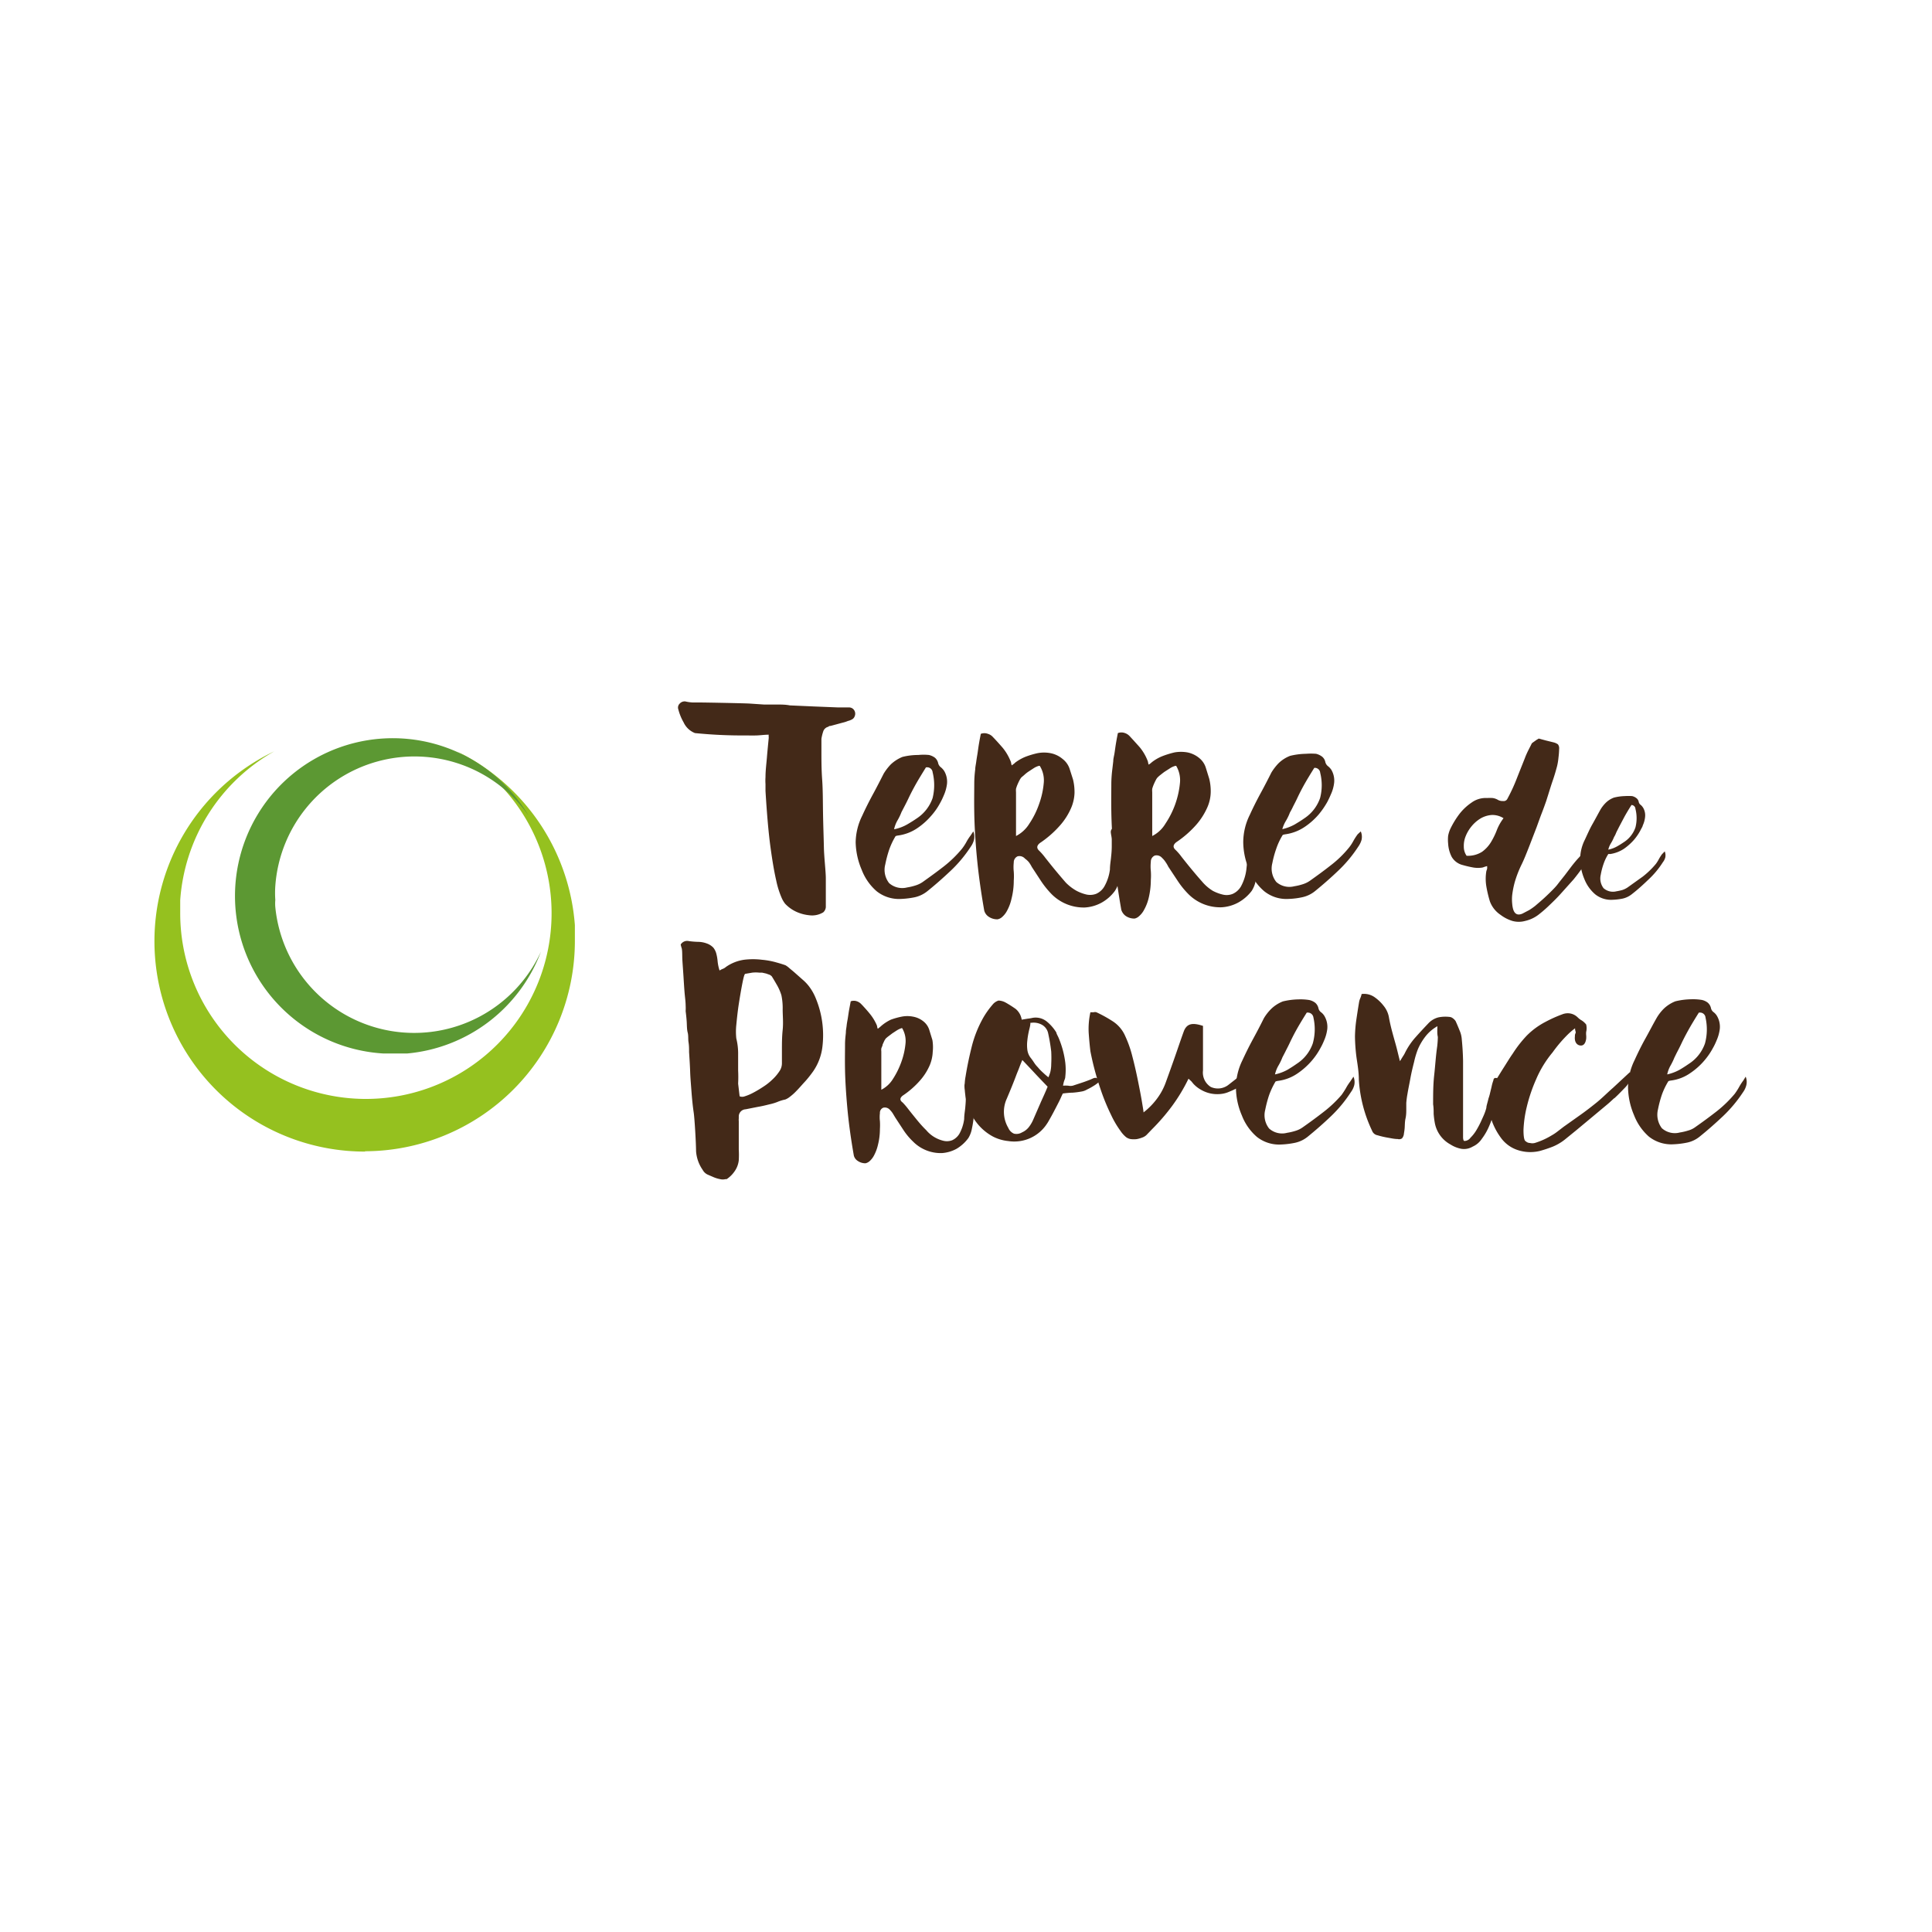 <svg id="f8b8ee13-eb27-4eee-9fe3-51887537e47f" data-name="Layer 1" xmlns="http://www.w3.org/2000/svg" viewBox="0 0 180 180"><defs><style>.bfafa6c2-7f94-4be7-8938-5de109b6016f{fill:#432918;}.ad5806bb-adbf-4ae7-a940-edd041d30b4b{fill:#95c11f;}.bf80e74e-6b2b-48d8-868f-1f235c9f9a8f{fill:#5c9833;}</style></defs><title>Pixiecom-customers-logos</title><g id="e25f95c4-8a0b-4b74-9efb-866cf1a8efec" data-name="a11f3205-8333-4ca4-ac43-b7a3f431c507"><g id="a2571230-3450-40c7-aaec-d412daa28f78" data-name="e87c536f-3e6b-42d6-b38f-d430a05d77f0"><path class="bfafa6c2-7f94-4be7-8938-5de109b6016f" d="M76.7,85a2,2,0,0,1-1.32.27,3.77,3.77,0,0,1-1.14-.3,3.33,3.33,0,0,1-1.09-.77,2.43,2.43,0,0,1-.33-.56,8.24,8.24,0,0,1-.5-1.6c-.18-.77-.36-1.81-.54-3.14s-.33-3.07-.46-5.2v-.65a4.72,4.72,0,0,1,0-.65c0-.61.08-1.2.13-1.81s.11-1.2.17-1.82v-.12a.67.67,0,0,1,0-.2c-.4,0-.78.06-1.15.07s-.72,0-1.08,0a44,44,0,0,1-4.64-.22,1.94,1.94,0,0,1-1.06-1,4.81,4.81,0,0,1-.49-1.2.51.51,0,0,1,.12-.54.62.62,0,0,1,.53-.21,3.66,3.66,0,0,0,.74.1c.24,0,.48,0,.74,0,.44,0,4.09.07,4.52.1l1.34.09,1.2,0c.4,0,.8,0,1.2.08l2.26.1,2.25.09.49,0h.48a.57.57,0,0,1,.4.13.6.6,0,0,1,.16.69.53.53,0,0,1-.28.31,1.48,1.48,0,0,1-.35.13,2.91,2.91,0,0,1-.5.16l-.59.16-.52.14c-.14,0-.21.06-.21.08a.65.65,0,0,0-.48.43,4.34,4.34,0,0,0-.17.69v1.28c0,.71,0,1.56.07,2.54s.06,2,.08,3.16.06,2.16.08,3.13.18,2.23.18,2.91,0,2.56,0,2.67A.73.73,0,0,1,76.7,85Z"/><path class="bfafa6c2-7f94-4be7-8938-5de109b6016f" d="M90.68,77.46a1.29,1.29,0,0,1,.06.8,1.92,1.92,0,0,1-.3.63,12.38,12.38,0,0,1-1.86,2.23c-.7.66-1.42,1.3-2.18,1.91a2.87,2.87,0,0,1-1.15.56,7.86,7.86,0,0,1-1.28.16,3.35,3.35,0,0,1-2.3-.72,5,5,0,0,1-1.39-2,6.85,6.85,0,0,1-.56-2.56A5.75,5.75,0,0,1,80.33,76c.3-.66.63-1.32,1-2s.68-1.29,1-1.92a5,5,0,0,1,.66-.86,3.5,3.5,0,0,1,1.09-.7,6,6,0,0,1,1.47-.18,5,5,0,0,1,1,0,1.53,1.53,0,0,1,.55.25.93.93,0,0,1,.31.53.68.68,0,0,0,.24.36,1.46,1.46,0,0,1,.33.37,2,2,0,0,1,.25,1.18,3.84,3.84,0,0,1-.31,1.1,6.44,6.44,0,0,1-.34.7,6.07,6.07,0,0,1-.8,1.15,6.49,6.49,0,0,1-1.29,1.16,4.19,4.19,0,0,1-1.8.7,1,1,0,0,0-.25.06,6.7,6.7,0,0,0-.6,1.27,10.9,10.9,0,0,0-.36,1.36,2,2,0,0,0,.36,1.75,1.85,1.85,0,0,0,1.68.4,4.94,4.94,0,0,0,.76-.18,2.44,2.44,0,0,0,.69-.33c.66-.47,1.31-.94,1.94-1.43a10.87,10.87,0,0,0,1.72-1.67,4.93,4.93,0,0,0,.4-.61,4.38,4.38,0,0,1,.4-.62Zm-7.32-.21a4,4,0,0,0,1.16-.44c.31-.18.6-.36.89-.56a3.72,3.72,0,0,0,1.48-1.9,5,5,0,0,0,0-2.4.51.51,0,0,0-.56-.46h-.06c-.4.65-.74,1.2-1,1.67s-.46.86-.62,1.2-.29.59-.4.8l-.26.5a5.18,5.18,0,0,1-.4.82,3,3,0,0,0-.29.77Z"/><path class="bfafa6c2-7f94-4be7-8938-5de109b6016f" d="M103.49,77.54a.42.42,0,0,1,.17-.37.51.51,0,0,1,.4-.08l.08.17.09.15a4.81,4.81,0,0,1,.25,1.36,15.69,15.69,0,0,1,0,1.68,11.63,11.63,0,0,1-.22,1.57,2.57,2.57,0,0,1-.4,1,3.85,3.85,0,0,1-1.25,1.09,3.69,3.69,0,0,1-1.56.44A4.22,4.22,0,0,1,98,83.33a8.54,8.54,0,0,1-1-1.23l-.87-1.33a3.23,3.23,0,0,0-.27-.44A1.91,1.91,0,0,0,95.5,80a.69.69,0,0,0-.69-.22.61.61,0,0,0-.36.58,4,4,0,0,0,0,.85,6,6,0,0,1,0,.85,6.76,6.76,0,0,1-.21,1.67,4.19,4.19,0,0,1-.4,1.09,2,2,0,0,1-.48.62.84.84,0,0,1-.42.21,1.41,1.41,0,0,1-.84-.25,1,1,0,0,1-.4-.56c-.33-1.87-.56-3.58-.7-5.12s-.21-2.86-.23-4,0-2,0-2.71a10.34,10.34,0,0,1,.09-1.33c0-.21.06-.46.09-.69s.07-.47.11-.71.09-.65.15-1,.11-.61.17-.91a.94.94,0,0,1,.66,0,1,1,0,0,1,.46.29c.32.33.62.67.91,1a4.73,4.73,0,0,1,.72,1.2.8.8,0,0,1,.07.2,1.76,1.76,0,0,0,.06.25l.16-.12a.53.53,0,0,0,.14-.12,4.16,4.16,0,0,1,1-.57,7.78,7.78,0,0,1,1.11-.33,3.23,3.23,0,0,1,1.2,0,2.48,2.48,0,0,1,1.13.54,1.92,1.92,0,0,1,.65.91l.32,1a4.92,4.92,0,0,1,.14,1.26,3.88,3.88,0,0,1-.33,1.43,6.09,6.09,0,0,1-1,1.57,9.62,9.62,0,0,1-1.89,1.66c-.31.24-.33.49-.06.73a5.81,5.81,0,0,1,.56.65c.27.34.57.72.9,1.12s.67.8,1,1.18a4.39,4.39,0,0,0,1,.77,3.87,3.87,0,0,0,.93.35,1.6,1.6,0,0,0,.92-.07,1.66,1.66,0,0,0,.76-.7,4.28,4.28,0,0,0,.51-1.56c0-.43.08-.83.11-1.2a8.91,8.91,0,0,0,.06-.92c0-.25,0-.44,0-.66S103.51,77.77,103.49,77.54Zm-6.62-6.19H96.8a1.8,1.8,0,0,0-.49.22l-.49.32a2.94,2.94,0,0,0-.4.32l-.25.21a1.27,1.27,0,0,0-.18.27c-.07.13-.13.26-.19.4s-.1.26-.14.4a1.67,1.67,0,0,0,0,.31v.68c0,.38,0,.8,0,1.25s0,.88,0,1.3v.86a3.12,3.12,0,0,0,1.24-1.15,7.86,7.86,0,0,0,.92-1.86,7.69,7.69,0,0,0,.43-2A2.54,2.54,0,0,0,96.87,71.35Z"/><path class="bfafa6c2-7f94-4be7-8938-5de109b6016f" d="M116.2,77.54a.44.44,0,0,1,.16-.37.57.57,0,0,1,.42-.08l.09.17a.6.6,0,0,0,.09.15,5.18,5.18,0,0,1,.24,1.36,11.78,11.78,0,0,1,0,1.68A10.22,10.22,0,0,1,117,82a2.7,2.7,0,0,1-.38,1,4,4,0,0,1-1.26,1.09,3.69,3.69,0,0,1-1.56.44,4.18,4.18,0,0,1-3.07-1.22,7.93,7.93,0,0,1-1-1.23l-.88-1.33a3.18,3.18,0,0,0-.26-.44,2,2,0,0,0-.32-.38.68.68,0,0,0-.68-.22.61.61,0,0,0-.37.58,4,4,0,0,0,0,.85,6,6,0,0,1,0,.85,7.26,7.26,0,0,1-.2,1.67,4.24,4.24,0,0,1-.42,1.09,2,2,0,0,1-.49.62.86.86,0,0,1-.4.21,1.41,1.41,0,0,1-.84-.25,1.12,1.12,0,0,1-.4-.56c-.33-1.87-.56-3.58-.7-5.12s-.21-2.86-.23-4,0-2,0-2.71a11.75,11.75,0,0,1,.1-1.33l.08-.69c0-.23.07-.47.11-.71s.09-.65.15-1,.11-.61.17-.91a.94.94,0,0,1,.66,0,1.05,1.05,0,0,1,.45.3c.31.33.62.68.91,1a4.56,4.56,0,0,1,.72,1.2,1.18,1.18,0,0,1,.07.2,1,1,0,0,0,.06.24l.16-.11.14-.12a4,4,0,0,1,1-.57,8.38,8.38,0,0,1,1.11-.34,3.46,3.46,0,0,1,1.2,0,2.49,2.49,0,0,1,1.13.55,1.87,1.87,0,0,1,.59.9l.31,1a4.82,4.82,0,0,1,.14,1.26,3.67,3.67,0,0,1-.32,1.42,6.35,6.35,0,0,1-1,1.58,9.52,9.52,0,0,1-1.88,1.65c-.32.25-.34.49-.07.73a4.93,4.93,0,0,1,.56.65c.27.34.57.72.91,1.13s.67.8,1,1.17A4.11,4.11,0,0,0,113,83a3.94,3.94,0,0,0,.94.35,1.5,1.5,0,0,0,.91-.07,1.69,1.69,0,0,0,.77-.7,4.46,4.46,0,0,0,.5-1.56q.07-.65.12-1.2a8.39,8.39,0,0,0,.05-.92c0-.24,0-.44,0-.66S116.22,77.77,116.2,77.54Zm-6.62-6.19h-.06a1.73,1.73,0,0,0-.5.22l-.5.32c-.16.11-.29.22-.42.32s-.16.14-.24.21a1,1,0,0,0-.18.27c-.07.13-.13.26-.19.4s-.1.26-.14.4a1.67,1.67,0,0,0,0,.31v1.93c0,.45,0,.9,0,1.3v.86a3,3,0,0,0,1.23-1.15,8.21,8.21,0,0,0,1.36-3.86A2.62,2.62,0,0,0,109.58,71.35Z"/><path class="bfafa6c2-7f94-4be7-8938-5de109b6016f" d="M126.78,77.46a1.29,1.29,0,0,1,.07.8,2.17,2.17,0,0,1-.31.63,12.38,12.38,0,0,1-1.86,2.23c-.69.66-1.42,1.3-2.17,1.91a2.82,2.82,0,0,1-1.17.56,6.89,6.89,0,0,1-1.28.16,3.3,3.3,0,0,1-2.28-.72,4.88,4.88,0,0,1-1.4-2,6.65,6.65,0,0,1-.55-2.56,5.76,5.76,0,0,1,.62-2.57c.3-.66.63-1.32,1-2s.69-1.3,1-1.92a5,5,0,0,1,.66-.86,3.18,3.18,0,0,1,1.09-.7,6.58,6.58,0,0,1,1.47-.19,6,6,0,0,1,.95,0,1.55,1.55,0,0,1,.55.26.86.86,0,0,1,.31.52.71.71,0,0,0,.24.37,1.42,1.42,0,0,1,.33.36,2,2,0,0,1,.25,1.18,3.54,3.54,0,0,1-.31,1.1c-.1.24-.21.47-.33.7a7.71,7.71,0,0,1-.8,1.16,6.41,6.41,0,0,1-1.29,1.15,4.27,4.27,0,0,1-1.82.7,1.05,1.05,0,0,0-.24.06,6.14,6.14,0,0,0-.6,1.27,9.45,9.45,0,0,0-.37,1.36,2,2,0,0,0,.37,1.75,1.84,1.84,0,0,0,1.68.4,4.94,4.94,0,0,0,.76-.18,2.44,2.44,0,0,0,.69-.33c.66-.47,1.31-.94,1.93-1.43a10.08,10.08,0,0,0,1.72-1.67,4,4,0,0,0,.4-.61,5.49,5.49,0,0,1,.4-.62Zm-7.31-.21a4.28,4.28,0,0,0,1.16-.44c.3-.18.6-.36.88-.56a3.72,3.72,0,0,0,1.48-1.9A4.76,4.76,0,0,0,123,72a.5.5,0,0,0-.55-.46h0c-.41.65-.74,1.2-1,1.67s-.45.86-.61,1.2-.3.59-.4.8-.19.37-.26.49a4.79,4.79,0,0,1-.4.82A3.1,3.1,0,0,0,119.47,77.25Z"/><path class="bfafa6c2-7f94-4be7-8938-5de109b6016f" d="M147.76,79.28a.68.68,0,0,0,.23.18,1,1,0,0,1,.26.21c-.27.37-.54.75-.8,1.14s-.55.76-.84,1.12l-1.13,1.26c-.37.42-.76.8-1.18,1.2a11.76,11.76,0,0,1-1,.86,3.2,3.2,0,0,1-1.2.55,2.22,2.22,0,0,1-1.2,0,3.53,3.53,0,0,1-1.09-.56,2.59,2.59,0,0,1-1-1.26,11.22,11.22,0,0,1-.33-1.39,4.29,4.29,0,0,1,0-1.43l.07-.21a1.19,1.19,0,0,0,0-.26l-.24.07a1.29,1.29,0,0,1-.21.07,2.68,2.68,0,0,1-.8,0,9.35,9.35,0,0,1-1-.23,1.65,1.65,0,0,1-1.05-.77,3.08,3.08,0,0,1-.33-1.23,3.59,3.59,0,0,1,0-.73,2.74,2.74,0,0,1,.23-.7,8.21,8.21,0,0,1,.81-1.32,4.92,4.92,0,0,1,1.15-1.08,2.23,2.23,0,0,1,1.43-.42,4.55,4.55,0,0,1,.53,0,1.36,1.36,0,0,1,.52.19.89.89,0,0,0,.45.09.38.38,0,0,0,.38-.17,16.22,16.22,0,0,0,.88-1.89c.25-.64.51-1.28.77-1.94.08-.22.18-.44.28-.65l.32-.63a.33.33,0,0,1,.11-.15l.17-.12.21-.15.2-.12.67.18.69.17a1.18,1.18,0,0,1,.43.19.6.6,0,0,1,.11.43,7,7,0,0,1-.06.8,5.55,5.55,0,0,1-.13.8c-.12.45-.25.9-.4,1.33s-.29.89-.43,1.34l-.19.6c-.11.31-.24.68-.4,1.09s-.32.87-.5,1.36l-.54,1.4c-.17.45-.34.87-.49,1.24s-.28.65-.37.83a10.38,10.38,0,0,0-.62,1.6,8.5,8.5,0,0,0-.24,1.2,3.93,3.93,0,0,0,0,.84,2.67,2.67,0,0,0,.08.48c.14.48.43.62.87.43l.63-.33a5.81,5.81,0,0,0,.57-.4c.29-.25.59-.5.88-.77s.57-.54.84-.82.36-.41.52-.62l.51-.64.65-.86c.22-.28.44-.55.68-.8l.25-.27A1.43,1.43,0,0,0,147.76,79.28Zm-11.12.45a2.45,2.45,0,0,0,1.44-.37,3.1,3.1,0,0,0,.83-.9,6.94,6.94,0,0,0,.55-1.13,4.58,4.58,0,0,1,.62-1.1,1.94,1.94,0,0,0-1.1-.3,2.41,2.41,0,0,0-1,.3,3.26,3.26,0,0,0-.85.72,3.48,3.48,0,0,0-.57.94,2.37,2.37,0,0,0-.18,1A1.47,1.47,0,0,0,136.64,79.73Z"/><path class="bfafa6c2-7f94-4be7-8938-5de109b6016f" d="M155.1,79.32a1,1,0,0,1,.05.57,1.28,1.28,0,0,1-.23.45,8.14,8.14,0,0,1-1.33,1.6c-.5.48-1,.94-1.57,1.38a2.11,2.11,0,0,1-.84.4,5.64,5.64,0,0,1-.92.11,2.37,2.37,0,0,1-1.64-.51,3.6,3.6,0,0,1-1-1.4,4.92,4.92,0,0,1-.4-1.85,4.06,4.06,0,0,1,.44-1.84c.22-.47.45-1,.69-1.42s.51-.93.76-1.38a3.13,3.13,0,0,1,.48-.62,2.13,2.13,0,0,1,.78-.5,4.65,4.65,0,0,1,1-.14,5.32,5.32,0,0,1,.69,0,1,1,0,0,1,.4.19.57.57,0,0,1,.22.37.44.44,0,0,0,.18.26,1.18,1.18,0,0,1,.23.27,1.4,1.4,0,0,1,.18.85,2.44,2.44,0,0,1-.22.8c0,.08-.11.24-.24.5a4.83,4.83,0,0,1-.58.84,5.26,5.26,0,0,1-.93.83,3.17,3.17,0,0,1-1.29.49.47.47,0,0,0-.17,0,4.33,4.33,0,0,0-.44.92,6.3,6.3,0,0,0-.26,1,1.49,1.49,0,0,0,.26,1.26,1.32,1.32,0,0,0,1.2.29,4.88,4.88,0,0,0,.55-.12,2,2,0,0,0,.49-.24c.48-.34.95-.68,1.4-1a7.82,7.82,0,0,0,1.24-1.2,3.4,3.4,0,0,0,.28-.45,4.08,4.08,0,0,1,.28-.44Zm-5.26-.16a2.78,2.78,0,0,0,.83-.31c.22-.12.43-.26.64-.4a2.65,2.65,0,0,0,1.06-1.36,3.5,3.5,0,0,0,0-1.73A.38.38,0,0,0,152,75h0c-.29.46-.53.86-.71,1.2l-.45.85c-.11.23-.21.4-.28.57a2,2,0,0,1-.18.36,3.92,3.92,0,0,1-.29.58A2,2,0,0,0,149.84,79.16Z"/><path class="bfafa6c2-7f94-4be7-8938-5de109b6016f" d="M63.42,88a.7.7,0,0,1,.76-.32,7.93,7.93,0,0,0,.84.07,2.36,2.36,0,0,1,.8.14,1.58,1.58,0,0,1,.64.4,1.52,1.52,0,0,1,.28.57,4.21,4.21,0,0,1,.12.71,4.15,4.15,0,0,0,.18.85,1.59,1.59,0,0,1,.29-.15.92.92,0,0,0,.3-.18,3.92,3.92,0,0,1,1.68-.67,6.84,6.84,0,0,1,1.69,0,7.15,7.15,0,0,1,1.38.26c.4.11.66.2.8.25a2,2,0,0,1,.33.24c.17.15.38.31.6.51l.69.61a4,4,0,0,1,.53.55A4.73,4.73,0,0,1,76,93a9,9,0,0,1,.63,4.46,5.08,5.08,0,0,1-.86,2.34c-.27.38-.54.72-.8,1s-.53.6-.77.84a4.92,4.92,0,0,1-.64.57,1.6,1.6,0,0,1-.4.23,3.74,3.74,0,0,0-.74.23,4.83,4.83,0,0,1-.74.22c-.36.09-.73.18-1.1.24l-1.11.22a.67.67,0,0,0-.64.65v.21a1,1,0,0,0,0,.24c0,.36,0,2.31,0,2.65a8.7,8.7,0,0,1,0,1,2.18,2.18,0,0,1-.37,1,2.75,2.75,0,0,1-.76.76s-.06,0-.12,0a1,1,0,0,1-.48,0,3,3,0,0,1-.58-.17l-.6-.26a1,1,0,0,1-.45-.43,3.46,3.46,0,0,1-.62-1.75c0-.68-.13-3-.22-3.6s-.16-1.32-.21-2-.1-1.21-.12-1.81-.06-1.2-.1-1.82c0-.3,0-.6-.05-.91s0-.61-.08-.91-.07-.68-.09-1-.06-.68-.1-1a4.33,4.33,0,0,0,0-.53c0-.33-.06-.72-.1-1.2s-.07-1-.1-1.48-.07-1-.1-1.47,0-.84-.06-1.15A2.7,2.7,0,0,1,63.42,88Zm5.49,14.14a.66.66,0,0,0,.48,0,4.45,4.45,0,0,0,.78-.33,10.28,10.28,0,0,0,.91-.54,5.35,5.35,0,0,0,.88-.69,4.16,4.16,0,0,0,.64-.75,1.31,1.31,0,0,0,.25-.77c0-.23,0-.64,0-1.23s0-1.2.07-1.88,0-1.3,0-1.91a5.79,5.79,0,0,0-.12-1.32,4.67,4.67,0,0,0-.38-.89c-.16-.28-.33-.57-.51-.86a.75.75,0,0,0-.2-.15l-.34-.12-.36-.08-.26,0a3,3,0,0,0-.67,0l-.64.11c-.08,0-.16.31-.27.86s-.22,1.2-.33,1.9-.18,1.38-.24,2a5.89,5.89,0,0,0,0,1.26,5.78,5.78,0,0,1,.17,1.49c0,.49,0,1,0,1.49a12.27,12.27,0,0,1,0,1.23Z"/><path class="bfafa6c2-7f94-4be7-8938-5de109b6016f" d="M89.86,101.21a.35.35,0,0,1,.14-.32.48.48,0,0,1,.37-.07l.07.15.08.13a4.46,4.46,0,0,1,.22,1.2,12.18,12.18,0,0,1,0,1.48,9,9,0,0,1-.19,1.37,2.54,2.54,0,0,1-.33.88,3.7,3.7,0,0,1-1.1,1,3.29,3.29,0,0,1-1.37.4,3.63,3.63,0,0,1-2.69-1.08,6.1,6.1,0,0,1-.89-1.07l-.76-1.16-.24-.4a2.16,2.16,0,0,0-.27-.33.62.62,0,0,0-.6-.19.5.5,0,0,0-.32.51,3.05,3.05,0,0,0,0,.74,6.1,6.1,0,0,1,0,.74,6,6,0,0,1-.18,1.46,4,4,0,0,1-.37,1,1.87,1.87,0,0,1-.42.54.87.87,0,0,1-.37.19,1.25,1.25,0,0,1-.74-.23.83.83,0,0,1-.35-.49c-.29-1.65-.49-3.14-.61-4.48s-.19-2.5-.21-3.48,0-1.77,0-2.37.08-1,.08-1.18.05-.4.07-.6.06-.4.1-.63.08-.56.13-.83l.15-.8a.83.83,0,0,1,.58,0,1,1,0,0,1,.4.26c.27.28.54.58.8.9a4.48,4.48,0,0,1,.62,1,.64.64,0,0,1,.06.18.82.82,0,0,0,.06.22l.14-.11.12-.1A3.92,3.92,0,0,1,83,95a6.7,6.7,0,0,1,1-.28,2.75,2.75,0,0,1,1.07,0,2.13,2.13,0,0,1,1,.47,1.64,1.64,0,0,1,.52.8l.28.91A4.08,4.08,0,0,1,86.9,98a3.61,3.61,0,0,1-.28,1.25,5.36,5.36,0,0,1-.87,1.38,8.14,8.14,0,0,1-1.65,1.45c-.27.22-.29.43,0,.64a6.68,6.68,0,0,1,.49.57c.23.3.5.63.8,1s.59.7.9,1a3,3,0,0,0,1.63,1,1.37,1.37,0,0,0,.8-.06,1.52,1.52,0,0,0,.67-.61,3.88,3.88,0,0,0,.44-1.36c0-.38.07-.73.1-1.06s.05-.59.05-.8,0-.4,0-.57S89.87,101.43,89.86,101.21Zm-5.81-5.42H84a2.11,2.11,0,0,0-.43.2l-.43.28-.37.28c-.11.08-.18.15-.22.18a1.43,1.43,0,0,0-.16.24l-.16.35c0,.12-.09.24-.12.37a1.17,1.17,0,0,0,0,.27v3.57a2.73,2.73,0,0,0,1.08-1,7.7,7.7,0,0,0,.8-1.63,6.94,6.94,0,0,0,.38-1.74A2.34,2.34,0,0,0,84.05,95.79Z"/><path class="bfafa6c2-7f94-4be7-8938-5de109b6016f" d="M95.19,95l.54-.09a4,4,0,0,0,.48-.08,1.65,1.65,0,0,1,1.35.37,4.07,4.07,0,0,1,.86,1c0,.11.14.31.25.59a9.22,9.22,0,0,1,.34,1A8.9,8.9,0,0,1,99.25,99a5.83,5.83,0,0,1,0,1.32c0,.14-.07.28-.11.4s-.07.27-.1.43a3.87,3.87,0,0,1,.48,0,1,1,0,0,0,.43,0l.82-.27c.28-.09.54-.19.8-.29l.25-.11a.58.58,0,0,1,.26-.06.36.36,0,0,1,.2.08.9.9,0,0,0,.2.14s-.06.14-.18.24a3.46,3.46,0,0,1-.46.32,5.18,5.18,0,0,1-.57.31,1.4,1.4,0,0,1-.48.18,7.86,7.86,0,0,1-.83.11,8.32,8.32,0,0,0-.94.08s-.09.18-.2.43-.26.53-.42.84-.32.62-.49.92-.27.49-.35.6a3.63,3.63,0,0,1-3.62,1.64,4,4,0,0,1-1.39-.4,4.77,4.77,0,0,1-2-2,4.64,4.64,0,0,1-.51-1.34,6.14,6.14,0,0,1-.16-1.14,4.87,4.87,0,0,1,.08-1.14c.16-1,.36-1.92.59-2.84a10.84,10.84,0,0,1,1.08-2.67,7.9,7.9,0,0,1,.83-1.16,1.15,1.15,0,0,1,.57-.4,1.47,1.47,0,0,1,.67.19c.32.18.63.38.93.59A1.62,1.62,0,0,1,95.19,95Zm2.4,6.23c-.39-.41-.79-.82-1.17-1.23s-.78-.83-1.17-1.24q-.14.31-.27.66c-.08.22-.18.45-.27.68-.14.38-.29.76-.44,1.13s-.31.75-.47,1.13a2.94,2.94,0,0,0,.14,2.72,1,1,0,0,0,.53.54,1,1,0,0,0,.75-.12,1.63,1.63,0,0,0,.65-.51,3.18,3.18,0,0,0,.4-.69l.67-1.54c.22-.5.46-1,.67-1.53ZM96,95.29c0,.3-.11.59-.16.86a6.87,6.87,0,0,0-.13.83,3.39,3.39,0,0,0,0,.78,1.56,1.56,0,0,0,.28.75c.13.16.24.32.34.47a2.54,2.54,0,0,0,.36.45,4.34,4.34,0,0,0,.47.49c.17.16.34.31.52.45a4.43,4.43,0,0,0,.17-.47,3.2,3.2,0,0,0,.09-.75,11.52,11.52,0,0,0,0-1.18,17.15,17.15,0,0,0-.29-1.72,1.19,1.19,0,0,0-.55-.76,1.6,1.6,0,0,0-1-.2Z"/><path class="bfafa6c2-7f94-4be7-8938-5de109b6016f" d="M110.73,100.5a16.16,16.16,0,0,1-1.52,2.53,19.28,19.28,0,0,1-1.87,2.17l-.27.28-.27.28a1.13,1.13,0,0,1-.4.23,2.85,2.85,0,0,1-.5.14,2.35,2.35,0,0,1-.53,0,1,1,0,0,1-.45-.18,2.7,2.7,0,0,1-.53-.59,8.83,8.83,0,0,1-.87-1.48,19.52,19.52,0,0,1-1-2.45,26,26,0,0,1-.93-3.49c-.07-.57-.12-1.15-.16-1.72a7.23,7.23,0,0,1,.16-1.91h.3a.46.46,0,0,1,.26,0,12.27,12.27,0,0,1,1.55.86,3.11,3.11,0,0,1,1.14,1.37,10.43,10.43,0,0,1,.65,1.85c.2.76.37,1.51.52,2.25s.28,1.4.38,2,.15.89.15,1a6.52,6.52,0,0,0,1.27-1.3,5.8,5.8,0,0,0,.8-1.49c.29-.8.57-1.58.84-2.35s.54-1.58.83-2.38.85-.85,1.8-.54v4.16a1.58,1.58,0,0,0,.73,1.53,1.6,1.6,0,0,0,1.67-.22l.32-.25.32-.25.26-.22a.82.82,0,0,1,.25-.16.9.9,0,0,1,.27-.07.34.34,0,0,1,.22,0,1.67,1.67,0,0,1,.08.3.42.42,0,0,1,0,.27.77.77,0,0,1-.23.28,1.65,1.65,0,0,1-.31.2,8.2,8.2,0,0,1-1.15.57,2.53,2.53,0,0,1-.85.21,3,3,0,0,1-1.75-.39,2.88,2.88,0,0,1-.73-.57l-.18-.22Z"/><path class="bfafa6c2-7f94-4be7-8938-5de109b6016f" d="M126.1,100.31a1.3,1.3,0,0,1,.07.8,1.9,1.9,0,0,1-.31.64A12.38,12.38,0,0,1,124,104c-.69.66-1.42,1.3-2.17,1.91a2.82,2.82,0,0,1-1.17.56,7.86,7.86,0,0,1-1.28.16,3.34,3.34,0,0,1-2.28-.71,5,5,0,0,1-1.4-2,6.66,6.66,0,0,1-.55-2.57,5.8,5.8,0,0,1,.6-2.56c.31-.67.63-1.32,1-2s.69-1.29,1-1.92a4.43,4.43,0,0,1,.68-.87,3.29,3.29,0,0,1,1.09-.7,6.57,6.57,0,0,1,1.46-.19,5.16,5.16,0,0,1,1,.06,1.44,1.44,0,0,1,.55.25.93.93,0,0,1,.31.53.63.63,0,0,0,.24.36,1.22,1.22,0,0,1,.32.36,2,2,0,0,1,.26,1.2,3.84,3.84,0,0,1-.31,1.1,5.66,5.66,0,0,1-.34.7,6.48,6.48,0,0,1-.8,1.16A6.72,6.72,0,0,1,120.9,100a4.11,4.11,0,0,1-1.81.7,1.14,1.14,0,0,0-.25.06,7.37,7.37,0,0,0-.6,1.27,10.9,10.9,0,0,0-.36,1.36,2,2,0,0,0,.36,1.75,1.81,1.81,0,0,0,1.68.4,5.06,5.06,0,0,0,.77-.18,2.25,2.25,0,0,0,.68-.33c.67-.47,1.31-.94,1.94-1.43A11.26,11.26,0,0,0,125,102c.14-.2.28-.41.4-.62a5,5,0,0,1,.4-.62Zm-7.31-.21a4.26,4.26,0,0,0,1.16-.43c.3-.18.6-.37.88-.57a3.7,3.7,0,0,0,1.48-1.89,4.88,4.88,0,0,0,.06-2.4.53.53,0,0,0-.56-.47h-.06c-.41.65-.74,1.2-1,1.67s-.45.86-.61,1.2-.3.59-.4.8l-.26.5a5.18,5.18,0,0,1-.4.82,2.91,2.91,0,0,0-.29.76Z"/><path class="bfafa6c2-7f94-4be7-8938-5de109b6016f" d="M133.92,95.61a3.7,3.7,0,0,0-1.15,1,5.31,5.31,0,0,0-.67,1.15,7.88,7.88,0,0,0-.35,1.17c-.13.51-.25,1-.35,1.55s-.2,1-.27,1.44a8,8,0,0,0-.11.84c0,.09,0,.28,0,.55s0,.58-.07.89-.06.61-.08.89a5,5,0,0,1-.07.52.77.77,0,0,1-.18.45.47.47,0,0,1-.4.06c-.32,0-.64-.08-.95-.13a7.83,7.83,0,0,1-.93-.22.66.66,0,0,1-.51-.43,12.84,12.84,0,0,1-1.23-4.76c0-.68-.11-1.34-.21-2a16.67,16.67,0,0,1-.15-2,12.32,12.32,0,0,1,.13-1.6c.08-.54.16-1.06.25-1.6a1.58,1.58,0,0,1,.11-.37,2.07,2.07,0,0,0,.13-.4,1.72,1.72,0,0,1,1.17.27,3.86,3.86,0,0,1,.88.83,2.33,2.33,0,0,1,.48,1c.07.4.15.76.24,1.12s.27,1,.4,1.46.25,1,.4,1.58l.27-.44a2.46,2.46,0,0,0,.19-.32,6.47,6.47,0,0,1,1-1.48c.39-.44.79-.87,1.2-1.3a1.93,1.93,0,0,1,.91-.54,3.18,3.18,0,0,1,1-.05.59.59,0,0,1,.36.13,1,1,0,0,1,.26.27c.13.29.25.57.36.85a2.47,2.47,0,0,1,.21.84q.1,1,.12,2c0,.65,0,1.31,0,2v.63c0,.31,0,.68,0,1.09s0,.84,0,1.29V105c0,.31,0,.62,0,.92s.07.38.12.38A.69.69,0,0,0,137,106a3.48,3.48,0,0,0,.53-.67,8.83,8.83,0,0,0,.43-.8l.27-.6a4.61,4.61,0,0,0,.25-.71c0-.19.11-.48.2-.88a4.83,4.83,0,0,0,.16-.56c.05-.22.11-.43.15-.64a4.13,4.13,0,0,1,.15-.5c0-.14.11-.21.16-.21h.08a.11.11,0,0,0,.08,0c.05,0,.09.07.09.22a2.18,2.18,0,0,1,0,.51c0,.2,0,.4,0,.62a5.2,5.2,0,0,0,0,.56,3.12,3.12,0,0,1-.09.44c0,.16-.1.3-.15.45s-.11.4-.22.72a8.22,8.22,0,0,1-.4,1.08,5.47,5.47,0,0,1-.63,1.07,2,2,0,0,1-.86.73,1.57,1.57,0,0,1-1.06.2,2.85,2.85,0,0,1-1-.4,2.88,2.88,0,0,1-1.46-2,8.08,8.08,0,0,1-.11-.86c0-.28,0-.58-.05-.88,0-.92,0-1.82.1-2.72s.15-1.79.28-2.68a8.48,8.48,0,0,0,.06-.88C133.89,96.31,133.91,96,133.92,95.61Z"/><path class="bfafa6c2-7f94-4be7-8938-5de109b6016f" d="M146.75,95.8a6.57,6.57,0,0,0-.8.7,12.86,12.86,0,0,0-1.3,1.55,10.06,10.06,0,0,0-1.53,2.5,15,15,0,0,0-.88,2.6,10.94,10.94,0,0,0-.3,2.12c0,.6.06,1,.21,1.06a.59.59,0,0,0,.4.16.93.93,0,0,0,.44,0,6.83,6.83,0,0,0,1.56-.7,4.35,4.35,0,0,0,.57-.38l.56-.43,1.55-1.1c.51-.36,1-.74,1.51-1.15s1-.91,1.55-1.39l1.55-1.44a1,1,0,0,0,.24.14,2.48,2.48,0,0,1-.66,1.27c-.33.34-.65.68-1,1-.05,0-.28.26-.69.6l-1.39,1.16-1.49,1.24-1.07.87a4.75,4.75,0,0,1-1.11.65,12.05,12.05,0,0,1-1.2.4,3.76,3.76,0,0,1-2-.06,3.14,3.14,0,0,1-1.66-1.2,6.2,6.2,0,0,1-.75-1.36,5,5,0,0,1-.33-1.54,5.65,5.65,0,0,1,.13-1.16,3.82,3.82,0,0,1,.46-1.2c.27-.42.53-.86.8-1.28s.53-.86.82-1.27a11.15,11.15,0,0,1,1.31-1.68A7,7,0,0,1,144,95.2a12,12,0,0,1,1.56-.7,1.37,1.37,0,0,1,.72-.08,1.32,1.32,0,0,1,.66.32l.16.15.16.12a1.69,1.69,0,0,1,.52.44,1.46,1.46,0,0,1,0,.69,1.61,1.61,0,0,0,0,.31,1.93,1.93,0,0,1,0,.34c-.07.46-.27.67-.59.61s-.51-.37-.46-.83c0-.09,0-.19.06-.31S146.72,96,146.75,95.8Z"/><path class="bfafa6c2-7f94-4be7-8938-5de109b6016f" d="M162.64,100.31a1.3,1.3,0,0,1,.06.8,1.88,1.88,0,0,1-.3.64,12.8,12.8,0,0,1-1.86,2.23c-.7.66-1.42,1.3-2.18,1.91a2.73,2.73,0,0,1-1.16.56,7.86,7.86,0,0,1-1.28.16,3.37,3.37,0,0,1-2.29-.71,5.1,5.1,0,0,1-1.39-2,6.86,6.86,0,0,1-.56-2.57,5.81,5.81,0,0,1,.61-2.56c.3-.66.62-1.32,1-2s.69-1.29,1.05-1.92a4.19,4.19,0,0,1,.66-.86,3.29,3.29,0,0,1,1.09-.7,6.57,6.57,0,0,1,1.46-.19,5.16,5.16,0,0,1,1,.06,1.38,1.38,0,0,1,.55.25.93.93,0,0,1,.31.53.63.63,0,0,0,.24.36,1.22,1.22,0,0,1,.32.36,2,2,0,0,1,.26,1.2,3.84,3.84,0,0,1-.31,1.1,5.66,5.66,0,0,1-.34.7,6.48,6.48,0,0,1-.8,1.16,6.41,6.41,0,0,1-1.29,1.15,4,4,0,0,1-1.81.7.94.94,0,0,0-.24.06,6.74,6.74,0,0,0-.61,1.27,10.9,10.9,0,0,0-.36,1.36,2.08,2.08,0,0,0,.36,1.75,1.81,1.81,0,0,0,1.68.4,5.06,5.06,0,0,0,.77-.18,2,2,0,0,0,.68-.33c.67-.47,1.31-.94,1.94-1.43a11.26,11.26,0,0,0,1.72-1.66,5.93,5.93,0,0,0,.4-.62,5,5,0,0,1,.4-.62Zm-7.31-.21a4.31,4.31,0,0,0,1.15-.43c.31-.18.6-.37.89-.57a3.7,3.7,0,0,0,1.48-1.89,5,5,0,0,0,.05-2.4.51.51,0,0,0-.55-.47h-.07c-.41.65-.74,1.2-1,1.67s-.46.86-.62,1.2-.29.59-.4.8-.18.37-.25.5a6.21,6.21,0,0,1-.4.82A2.91,2.91,0,0,0,155.33,100.1Z"/><path class="ad5806bb-adbf-4ae7-a940-edd041d30b4b" d="M34.05,107.29A19.6,19.6,0,0,1,25.55,70a17.31,17.31,0,0,0-8.76,13.86q0,.58,0,1.2A17.3,17.3,0,1,0,42.56,70a19.61,19.61,0,0,1,11,16.2c0,.48,0,1,0,1.45a19.6,19.6,0,0,1-19.58,19.61Z"/><path class="bf80e74e-6b2b-48d8-868f-1f235c9f9a8f" d="M52.39,90.63ZM49.25,76a13,13,0,0,0-23.6,6.54,9.54,9.54,0,0,0,0,1.31,3.77,3.77,0,0,0,0,.67A13,13,0,0,0,50.4,88.66a14.74,14.74,0,0,1-12.46,9.49l-.76,0H35.7A14.7,14.7,0,1,1,49.25,76Z"/></g></g></svg>